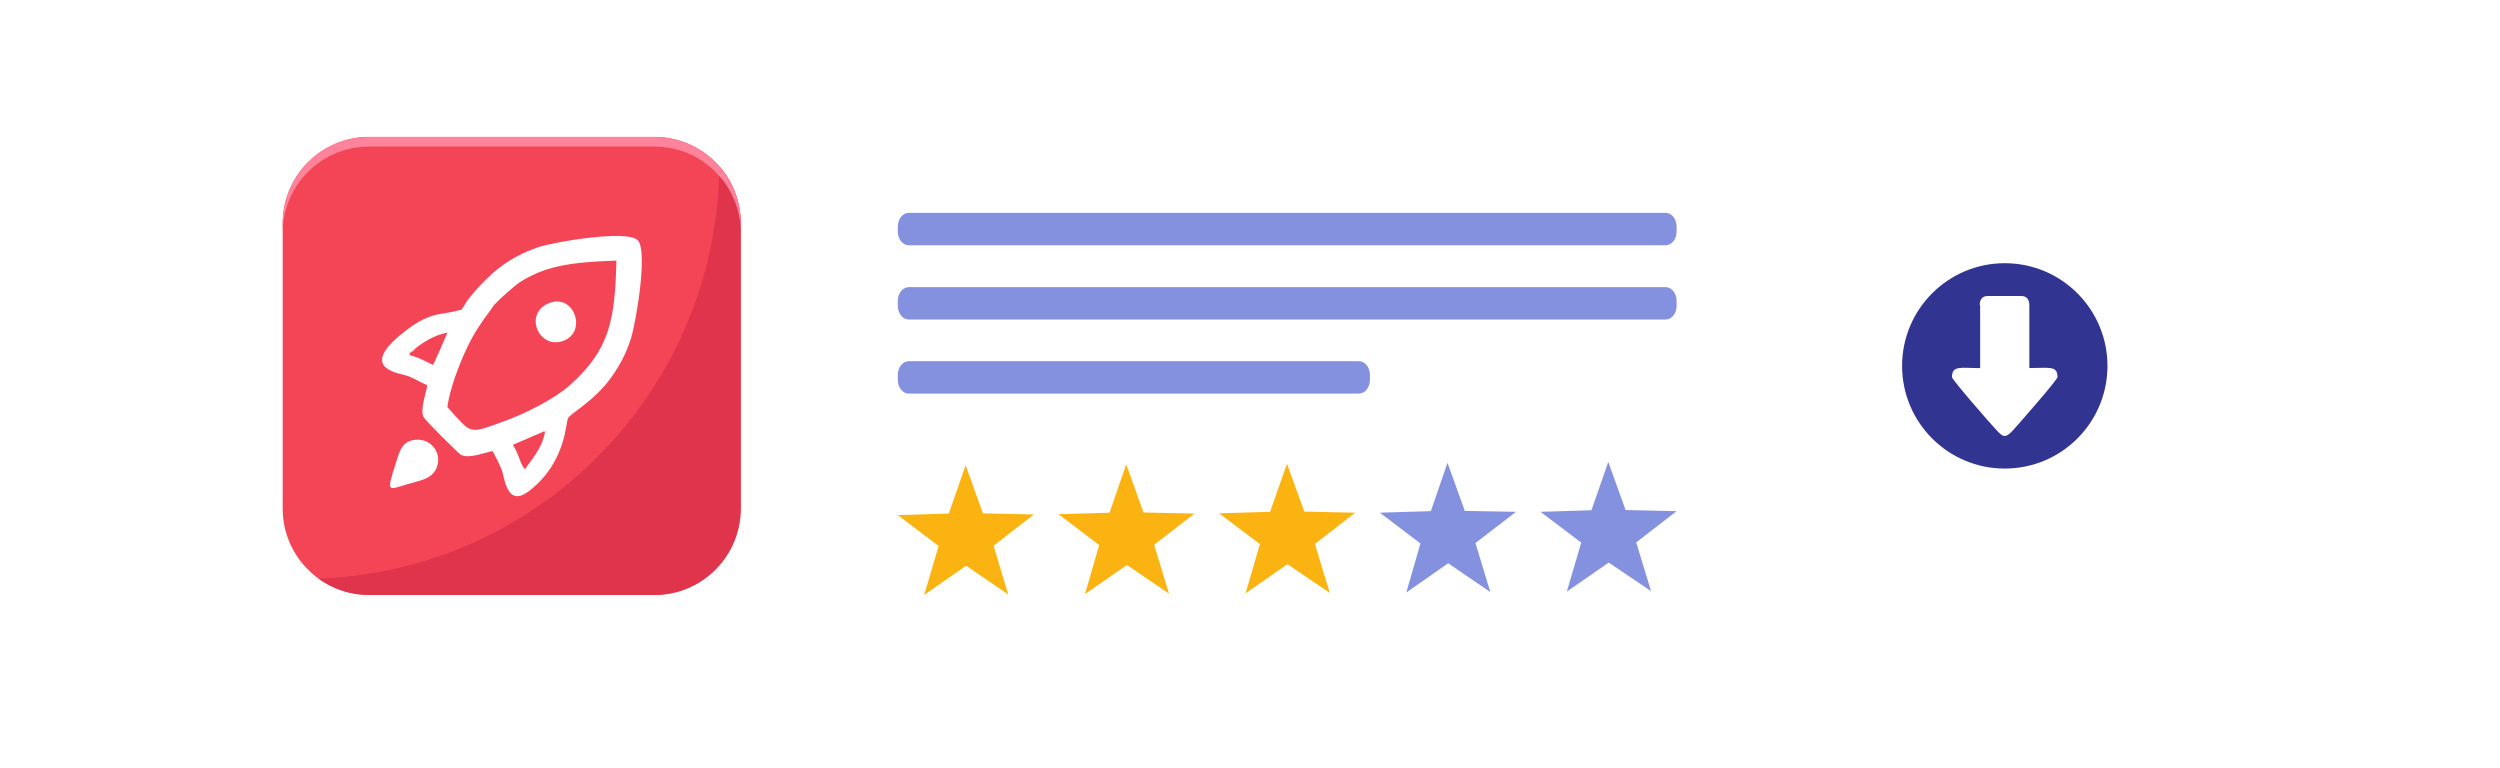 <?xml version="1.0" encoding="UTF-8"?> <svg xmlns="http://www.w3.org/2000/svg" xmlns:xlink="http://www.w3.org/1999/xlink" id="_Слой_2" viewBox="0 0 680 209"> <defs> <style>.cls-1{fill:#f44557;}.cls-2{fill:#ff849b;}.cls-3,.cls-4{fill:#8491df;}.cls-5{fill:#323491;}.cls-6{fill:#df344c;}.cls-4,.cls-7,.cls-8,.cls-9{fill-rule:evenodd;}.cls-7,.cls-9{fill:#fff;}.cls-8{fill:#fbb312;}.cls-9{filter:url(#drop-shadow-1);}</style> <filter id="drop-shadow-1" filterUnits="userSpaceOnUse"> <feOffset dx="5" dy="5"></feOffset> <feGaussianBlur result="blur" stdDeviation="5"></feGaussianBlur> <feFlood flood-color="#000" flood-opacity=".2"></feFlood> <feComposite in2="blur" operator="in"></feComposite> <feComposite in="SourceGraphic"></feComposite> </filter> </defs> <g id="Illustration"> <g id="_Слой_1-2"> <path class="cls-9" d="M32.13,10.13H637.22c12.06,0,21.89,9.83,21.89,21.89V167.07c0,12.06-9.83,21.89-21.89,21.89H32.13c-12.06,0-21.89-9.83-21.89-21.89V32.03c0-12.06,9.83-21.89,21.89-21.89Z"></path> <g id="_1876968283936"> <path class="cls-1" d="M177.97,161.83H100.41c-12.97,0-23.52-10.5-23.52-23.52V60.74c0-12.97,10.5-23.52,23.52-23.52h77.57c12.97,0,23.52,10.5,23.52,23.52v77.57c0,12.97-10.5,23.52-23.52,23.52Z"></path> <path class="cls-7" d="M147.94,117.31l.66-.36-.36,.6c-.9,4.64-3.62,7.3-5.43,10.07-1.27-1.09-1.51-3.86-3.32-6.63l8.56-3.68h-.12Zm-36.13-20.51l-.6-.36c.24-.54-.24-.24,.66-.97,.3-.24,.72-.42,1.09-.66,1.93-1.63,5.43-3.8,8.75-4.34-.24,.66-3.8,8.69-3.92,8.81-1.63-.84-3.86-2.05-5.97-2.53v.06Zm9.89,13.87c.6-4.95,3.44-12.12,5.37-16.16,1.87-3.92,3.8-6.76,6.21-9.95,.42-.6,.66-1.03,1.09-1.57,1.21-1.39,5.37-5.13,7.18-6.33,1.87-1.21,4.7-2.59,7.18-3.38,5.91-1.87,12.24-2.11,18.94-2.41-.42,16.16-1.75,24.19-12.79,34.02-4.1,3.62-12.06,7.66-17.97,9.77-9.83,3.56-8.44,3.44-15.32-4.04l.12,.06Zm12.24,11.94c.9,1.63,1.87,3.5,2.59,5.31,.66,1.75,1.27,10.25,7.24,5.73,10.19-7.72,10.07-18.64,10.74-19.9,.6-1.27,7.18-4.64,11.88-11.28,2.11-3.02,3.74-5.91,5.13-10.07s4.83-24.19,1.93-27.08-22.92,.48-27.08,1.93c-8.63,2.96-13.39,7.54-17.91,12.79-1.87,2.17-1.69,2.47-2.47,3.5-.84,1.15-.12,.54-1.15,.84-5.13,1.51-7.84,0-15.98,6.76-11.34,9.41,.12,10.37,2.17,11.16,1.87,.72,3.5,1.81,5.19,2.47-.36,2.35-1.99,6.57-1.03,8.63,.42,.9,9.53,9.95,10.19,10.31,2.17,1.15,6.33-.6,8.69-1.03l-.12-.06Z"></path> <path class="cls-7" d="M118.8,127.14c1.45-3.86-1.39-7.48-5.01-7.54-4.4-.06-5.07,2.96-6.21,6.63-2.41,7.72-2.23,7.12,2.96,5.55,3.86-1.15,7-1.45,8.26-4.64Z"></path> <path class="cls-7" d="M149.2,82.51c-6.94,2.9-2.47,12.97,4.34,10.07,6.21-2.65,2.47-12.97-4.34-10.07Z"></path> <path class="cls-7" d="M111.81,96.81c-.54-.36-.18-.36-.42-.78,.36-.18,.48-.24,.84-.48,.84-.66,.3-.24,.72-.72-.36,.24-.78,.42-1.09,.66-.9,.72-.42,.42-.66,.97l.6,.36Z"></path> <polygon class="cls-7" points="148.18 117.55 148.54 116.89 147.94 117.31 148.18 117.55"></polygon> <path class="cls-6" d="M177.97,161.83H100.41c-5.13,0-9.89-1.63-13.75-4.46,4.22-.12,8.38-.48,13.03-1.21,54.65-8.32,95.48-55.43,95.96-110.86,3.62,4.16,5.79,9.53,5.79,15.44v77.57c0,12.97-10.5,23.52-23.52,23.52h.06Z"></path> <path class="cls-2" d="M177.97,37.27H100.41c-12.97,0-23.52,10.5-23.52,23.52v2.59c0-12.97,10.5-23.52,23.52-23.52h77.57c12.97,0,23.52,10.5,23.52,23.52v-2.59c0-12.97-10.5-23.52-23.52-23.52Z"></path> </g> <g id="_1876968290848"> <g> <circle class="cls-5" cx="545.3" cy="99.52" r="27.93"></circle> <path class="cls-7" d="M538.6,82.99v17.13c-5.37,0-7.66-.78-7.66,2.47,0,.66,10.56,12.79,12,14.29,1.81,1.93,2.41,2.53,4.58,.18,1.51-1.69,12.12-13.75,12.12-14.48,0-3.2-2.23-2.47-7.66-2.47v-17.13c0-1.39-.66-2.47-2.17-2.47h-9.17c-1.45,0-2.17,1.03-2.17,2.47h.12Z"></path> </g> <g> <g> <path class="cls-3" d="M244.2,61.64v1.33c0,2.05,1.33,3.74,2.96,3.74h205.92c1.63,0,2.96-1.69,2.96-3.74v-1.33c0-2.05-1.33-3.74-2.96-3.74H247.16c-1.63,0-2.96,1.69-2.96,3.74h0Z"></path> <path class="cls-3" d="M247.16,86.91h205.92c1.63,0,2.96-1.69,2.96-3.74v-1.33c0-2.05-1.33-3.74-2.96-3.74H247.16c-1.63,0-2.96,1.69-2.96,3.74v1.33c0,2.05,1.33,3.74,2.96,3.74Z"></path> <path class="cls-3" d="M247.16,107.06h122.5c1.63,0,2.96-1.69,2.96-3.74v-1.33c0-2.05-1.33-3.74-2.96-3.74h-122.5c-1.63,0-2.96,1.69-2.96,3.74v1.33c0,2.05,1.33,3.74,2.96,3.74Z"></path> </g> <g> <polygon class="cls-8" points="262.66 126.54 267.36 139.63 281.23 139.93 270.26 148.44 274.24 161.71 262.78 153.86 251.38 161.83 255.3 148.5 244.2 140.11 258.07 139.69 262.66 126.54"></polygon> <polygon class="cls-8" points="306.33 126.3 311.03 139.39 324.9 139.69 313.93 148.19 317.97 161.46 306.51 153.68 295.11 161.59 298.97 148.26 287.93 139.87 301.8 139.45 306.33 126.3"></polygon> <polygon class="cls-8" points="350.06 126.12 354.76 139.15 368.63 139.45 357.66 147.95 361.7 161.28 350.18 153.44 338.78 161.4 342.7 148.01 331.6 139.63 345.47 139.21 350.06 126.12"></polygon> <polygon class="cls-4" points="393.72 125.88 398.43 138.97 412.36 139.21 401.32 147.71 405.37 161.04 393.91 153.2 382.51 161.16 386.37 147.83 375.33 139.45 389.2 139.03 393.72 125.88"></polygon> <polygon class="cls-4" points="437.45 125.64 442.16 138.73 456.03 139.03 445.05 147.53 449.09 160.8 437.57 153.02 426.17 160.92 430.1 147.59 419 139.21 432.87 138.79 437.45 125.64"></polygon> </g> </g> </g> </g> </g> </svg> 